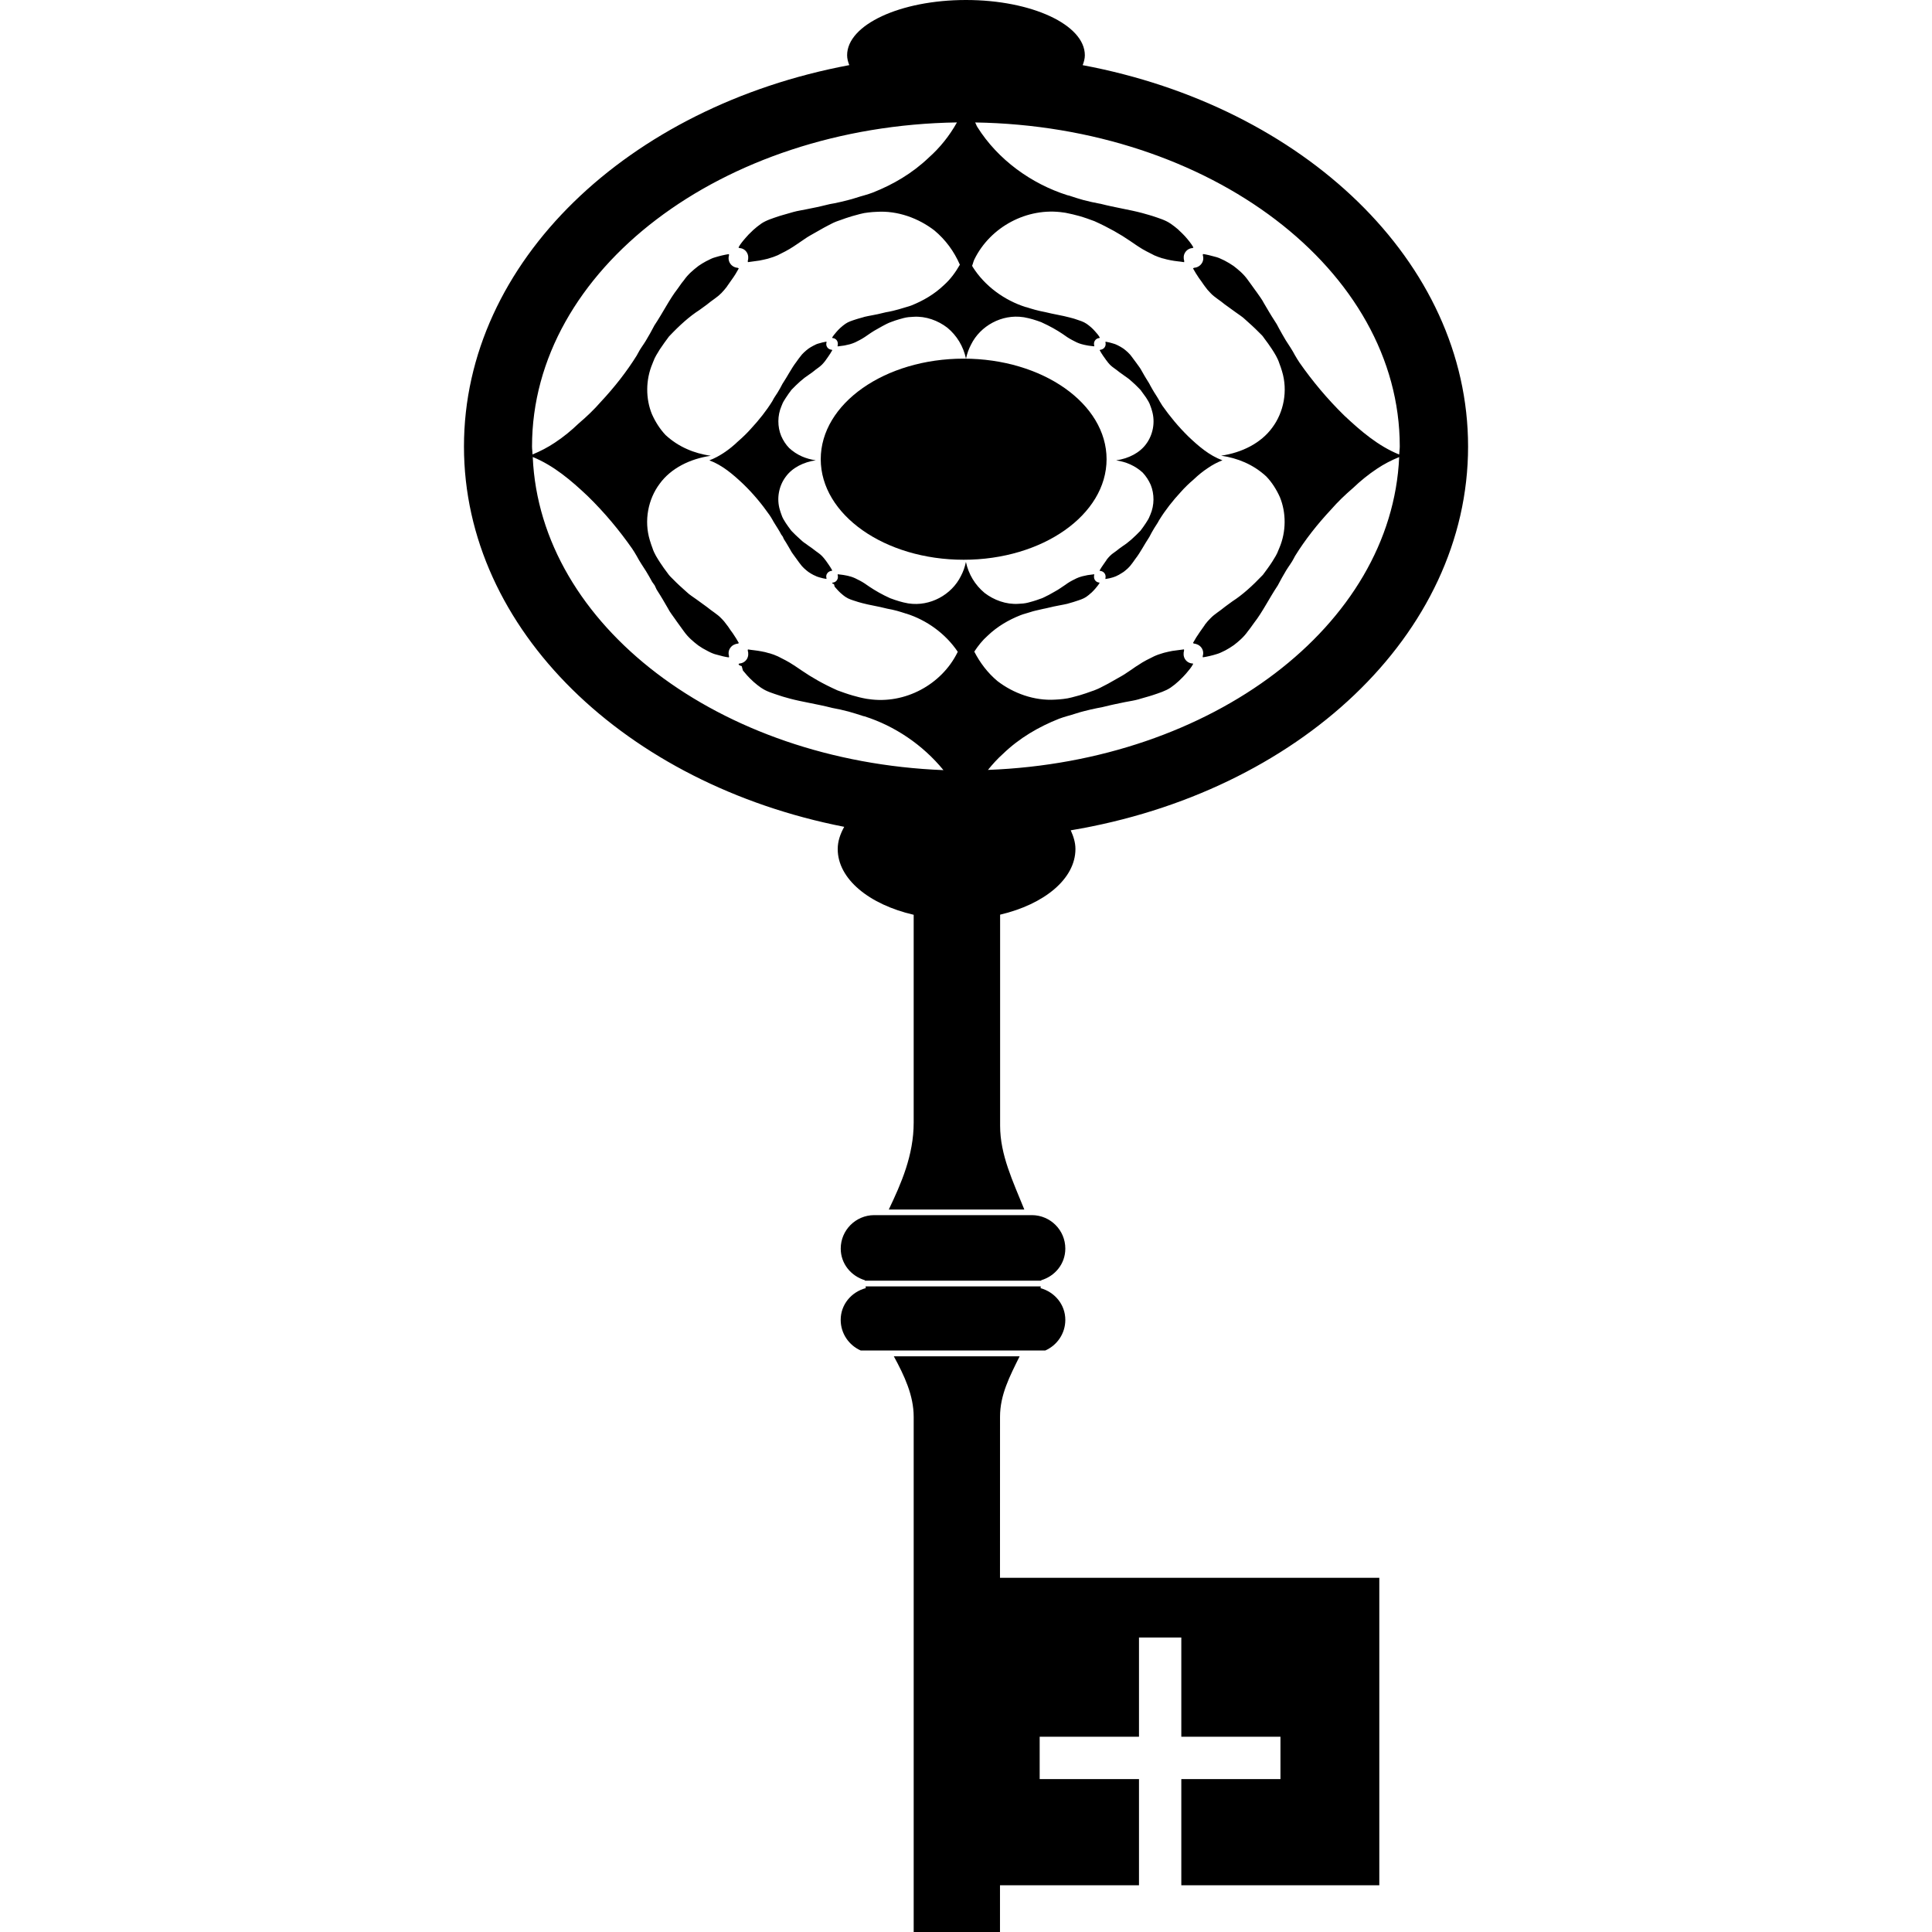 <?xml version="1.0" encoding="iso-8859-1"?>
<!-- Uploaded to: SVG Repo, www.svgrepo.com, Generator: SVG Repo Mixer Tools -->
<!DOCTYPE svg PUBLIC "-//W3C//DTD SVG 1.1//EN" "http://www.w3.org/Graphics/SVG/1.1/DTD/svg11.dtd">
<svg fill="#000000" version="1.1" id="Capa_1" xmlns="http://www.w3.org/2000/svg" xmlns:xlink="http://www.w3.org/1999/xlink" 
	 width="800px" height="800px" viewBox="0 0 45.422 45.422"
	 xml:space="preserve">
<g>
	<g>
		<path d="M26.003,8.462l0.012,0.015c0.023,0.035,0.053,0.068,0.082,0.1c0.053,0.054,0.127,0.096,0.197,0.154l0.028,0.022
			c0.03,0.021,0.063,0.044,0.095,0.068l0.024,0.017C26.483,8.87,26.534,8.9,26.576,8.94c0.031,0.028,0.063,0.058,0.097,0.087
			c0.014,0.014,0.028,0.027,0.043,0.041c0.028,0.028,0.057,0.057,0.084,0.085c0.017,0.015,0.026,0.031,0.039,0.049
			c0.035,0.046,0.069,0.092,0.104,0.143c0.04,0.063,0.082,0.126,0.105,0.203c0.014,0.034,0.025,0.071,0.035,0.106
			c0.083,0.271,0.023,0.569-0.135,0.782c-0.156,0.216-0.423,0.346-0.707,0.387c0.116,0.018,0.227,0.048,0.326,0.093
			c0.109,0.049,0.209,0.113,0.298,0.195c0.077,0.082,0.14,0.179,0.188,0.286c0.088,0.217,0.09,0.476-0.008,0.703l-0.01,0.024
			l-0.002,0.002c-0.021,0.063-0.057,0.115-0.09,0.167c-0.041,0.064-0.084,0.123-0.127,0.18l-0.003,0.004
			c-0.144,0.149-0.278,0.273-0.417,0.362c-0.025,0.018-0.049,0.035-0.074,0.053l-0.031,0.024c-0.068,0.058-0.143,0.099-0.193,0.151
			l-0.002,0.002c-0.027,0.029-0.056,0.059-0.08,0.091l-0.004,0.011c-0.021,0.029-0.043,0.06-0.062,0.088
			c-0.038,0.051-0.07,0.105-0.1,0.156c0.007,0.003,0.011,0.005,0.016,0.007c0.039,0.004,0.079,0.022,0.104,0.059
			c0.024,0.035,0.029,0.079,0.018,0.117c0,0.005,0.003,0.009,0.003,0.015c0.06-0.008,0.125-0.023,0.192-0.045
			c0.037-0.01,0.072-0.028,0.107-0.047l0.012-0.005c0.037-0.021,0.074-0.044,0.112-0.069l0.003-0.002
			c0.065-0.051,0.137-0.109,0.195-0.194l0.027-0.036c0.02-0.027,0.039-0.055,0.059-0.083c0.111-0.141,0.202-0.325,0.324-0.509
			l0.002-0.004c0.035-0.068,0.072-0.137,0.115-0.206c0.033-0.057,0.076-0.11,0.107-0.174l0.001-0.002l0.015-0.024
			c0.14-0.226,0.308-0.439,0.498-0.645c0.092-0.104,0.195-0.204,0.307-0.299c0.1-0.096,0.21-0.186,0.328-0.264
			c0.107-0.074,0.224-0.137,0.345-0.183c-0.31-0.114-0.56-0.331-0.798-0.557c-0.235-0.23-0.438-0.476-0.615-0.728
			c-0.021-0.033-0.044-0.069-0.064-0.104c-0.039-0.075-0.086-0.143-0.127-0.209c-0.035-0.057-0.064-0.11-0.095-0.165
			C27.03,9.038,27.021,9.018,27.009,9c-0.022-0.037-0.045-0.073-0.067-0.108c-0.013-0.019-0.022-0.038-0.033-0.055
			c-0.024-0.042-0.049-0.084-0.071-0.124c-0.029-0.059-0.07-0.105-0.104-0.155l-0.017-0.024c-0.027-0.035-0.052-0.07-0.078-0.105
			l-0.024-0.033c-0.06-0.086-0.132-0.145-0.198-0.197c-0.04-0.026-0.081-0.052-0.124-0.073l-0.017-0.009
			c-0.04-0.02-0.079-0.036-0.119-0.045c-0.059-0.018-0.114-0.031-0.165-0.039v0.008l-0.003,0.007C26,8.087,25.995,8.13,25.97,8.166
			c-0.024,0.035-0.064,0.054-0.104,0.058l-0.007,0.004l-0.006,0.004c0.022,0.043,0.052,0.088,0.082,0.134
			C25.958,8.395,25.979,8.429,26.003,8.462z"/>
		<polygon points="23.095,15.359 23.097,15.358 23.095,15.353 		"/>
		<path d="M18.091,12.108c0.022,0.033,0.045,0.067,0.065,0.104c0.039,0.074,0.086,0.141,0.127,0.209
			c0.031,0.049,0.059,0.098,0.084,0.146l0.036,0.049l0.026,0.059c0.016,0.025,0.032,0.052,0.049,0.077
			c0.012,0.02,0.023,0.037,0.033,0.055c0.025,0.043,0.05,0.083,0.072,0.123c0.029,0.059,0.069,0.105,0.103,0.155l0.018,0.025
			c0.026,0.037,0.052,0.071,0.076,0.105l0.026,0.034c0.06,0.086,0.133,0.146,0.198,0.196c0.04,0.028,0.082,0.053,0.123,0.074
			l0.019,0.008c0.038,0.021,0.077,0.036,0.119,0.047c0.057,0.017,0.113,0.03,0.164,0.037l0.001-0.007l0.002-0.008
			c-0.013-0.038-0.009-0.082,0.017-0.117c0.025-0.036,0.065-0.055,0.105-0.059l0.007-0.004l0.006-0.004
			c-0.023-0.043-0.052-0.089-0.083-0.134c-0.022-0.03-0.045-0.063-0.067-0.096l-0.011-0.013c-0.025-0.035-0.053-0.068-0.084-0.1
			c-0.051-0.054-0.126-0.096-0.195-0.153l-0.03-0.023c-0.031-0.022-0.063-0.045-0.096-0.067l-0.023-0.018
			c-0.042-0.031-0.093-0.061-0.135-0.102c-0.032-0.028-0.063-0.057-0.096-0.088c-0.014-0.013-0.029-0.027-0.044-0.041
			c-0.028-0.027-0.056-0.056-0.084-0.084c-0.016-0.014-0.026-0.031-0.039-0.048c-0.035-0.046-0.069-0.093-0.103-0.144
			c-0.04-0.062-0.082-0.126-0.105-0.202c-0.014-0.036-0.025-0.072-0.036-0.108c-0.083-0.27-0.024-0.568,0.136-0.781
			c0.155-0.215,0.422-0.347,0.707-0.388c-0.117-0.017-0.227-0.048-0.327-0.092c-0.11-0.049-0.209-0.114-0.298-0.196
			c-0.078-0.08-0.141-0.177-0.188-0.285c-0.089-0.216-0.09-0.477,0.007-0.703l0.01-0.023l0.001-0.003
			c0.021-0.062,0.058-0.115,0.091-0.167c0.041-0.064,0.084-0.123,0.127-0.18l0.002-0.004c0.143-0.149,0.279-0.273,0.417-0.362
			c0.026-0.018,0.05-0.036,0.074-0.052l0.032-0.025c0.068-0.059,0.143-0.1,0.193-0.153l0.002-0.001
			c0.028-0.029,0.055-0.06,0.079-0.091l0.006-0.009c0.021-0.03,0.042-0.061,0.063-0.089c0.038-0.052,0.07-0.106,0.098-0.156
			c-0.006-0.003-0.01-0.004-0.014-0.008c-0.04-0.003-0.08-0.021-0.105-0.058c-0.025-0.035-0.029-0.079-0.017-0.117
			c-0.001-0.005-0.002-0.009-0.003-0.016c-0.058,0.01-0.125,0.025-0.192,0.046c-0.038,0.01-0.072,0.028-0.108,0.047L19.118,8.13
			c-0.038,0.02-0.077,0.043-0.113,0.068l-0.003,0.003c-0.066,0.051-0.137,0.11-0.196,0.194l-0.028,0.036
			c-0.02,0.028-0.038,0.055-0.06,0.084c-0.109,0.141-0.2,0.325-0.322,0.509l-0.001,0.002c-0.036,0.07-0.073,0.139-0.116,0.207
			c-0.034,0.057-0.077,0.11-0.108,0.173L18.17,9.409l-0.014,0.025c-0.14,0.225-0.309,0.438-0.499,0.643
			c-0.092,0.104-0.195,0.204-0.306,0.3c-0.1,0.096-0.21,0.187-0.328,0.265c-0.108,0.072-0.224,0.135-0.345,0.181
			c0.308,0.115,0.559,0.333,0.797,0.558C17.712,11.61,17.914,11.855,18.091,12.108z"/>
		<ellipse cx="22.656" cy="10.796" rx="3.36" ry="2.364"/>
		<path d="M25.046,29.355c0-0.435-0.352-0.784-0.783-0.787H20.55c-0.433,0.003-0.784,0.354-0.784,0.787
			c0,0.357,0.243,0.646,0.57,0.744c0,0.002-0.002,0.006-0.002,0.01h4.146c0-0.004-0.002-0.008-0.002-0.01
			C24.804,30.002,25.046,29.714,25.046,29.355z"/>
		<path d="M25.046,31.031c0-0.362-0.25-0.654-0.582-0.746c0.002-0.014,0.002-0.026,0.004-0.041H20.35
			c0.002,0.015,0.004,0.027,0.005,0.04c-0.337,0.09-0.59,0.383-0.59,0.747c0,0.322,0.195,0.598,0.472,0.72h4.337
			C24.851,31.629,25.046,31.354,25.046,31.031z"/>
		<path d="M23.511,33.309c0-0.517,0.228-0.951,0.461-1.422h-2.958c0.247,0.454,0.467,0.92,0.467,1.422c0,1.15,0,12.113,0,12.113
			h2.029c0,0,0-0.42,0-1.098h3.268v-2.497h-2.335v-0.996h2.335v-2.332h0.995v2.332h2.331v0.996h-2.331v2.497h4.655v-7.229h-8.918
			C23.511,35.223,23.511,33.675,23.511,33.309z"/>
		<path d="M21.481,21.507c0,1.853,0,4.058,0,4.884c0,0.773-0.295,1.436-0.585,2.045h3.186c-0.267-0.662-0.569-1.283-0.569-1.969
			c0-0.677,0-3.014,0-4.963c1.037-0.243,1.771-0.841,1.771-1.544c0-0.153-0.047-0.299-0.111-0.439
			c5.33-0.89,9.342-4.596,9.342-9.023c0-4.349-3.873-7.995-9.061-8.966c0.029-0.076,0.051-0.153,0.051-0.232
			c0-0.718-1.25-1.3-2.794-1.3s-2.795,0.581-2.795,1.299c0,0.079,0.021,0.156,0.051,0.232c-5.188,0.971-9.059,4.617-9.059,8.966
			c0,4.315,3.813,7.938,8.94,8.942c-0.092,0.165-0.153,0.337-0.153,0.521C19.694,20.667,20.437,21.266,21.481,21.507z
			 M12.525,10.744c0.492,0.201,0.902,0.55,1.291,0.918c0.4,0.39,0.745,0.807,1.045,1.235c0.038,0.058,0.076,0.117,0.11,0.178
			c0.066,0.127,0.146,0.24,0.218,0.355c0.052,0.084,0.098,0.167,0.143,0.249l0.06,0.084l0.045,0.097
			c0.027,0.045,0.056,0.09,0.084,0.133c0.019,0.031,0.038,0.063,0.057,0.094c0.042,0.072,0.082,0.142,0.122,0.209
			c0.05,0.1,0.118,0.18,0.175,0.264l0.029,0.042c0.045,0.063,0.088,0.122,0.13,0.18l0.043,0.059
			c0.103,0.146,0.226,0.246,0.339,0.333c0.067,0.048,0.138,0.09,0.209,0.125l0.03,0.016c0.065,0.034,0.132,0.063,0.201,0.078
			c0.1,0.029,0.194,0.052,0.28,0.063l0.002-0.012l0.003-0.013c-0.021-0.066-0.015-0.14,0.029-0.2c0.043-0.062,0.111-0.093,0.179-0.1
			l0.011-0.006l0.011-0.006c-0.04-0.073-0.089-0.151-0.142-0.229c-0.038-0.05-0.076-0.105-0.114-0.163l-0.019-0.024
			c-0.042-0.06-0.089-0.117-0.141-0.168c-0.088-0.094-0.214-0.164-0.333-0.263l-0.052-0.038c-0.051-0.039-0.104-0.077-0.16-0.116
			l-0.04-0.029c-0.073-0.054-0.159-0.104-0.229-0.173c-0.054-0.048-0.107-0.098-0.164-0.148c-0.023-0.022-0.048-0.046-0.073-0.069
			c-0.048-0.048-0.095-0.096-0.144-0.144c-0.026-0.024-0.045-0.054-0.066-0.082c-0.059-0.078-0.117-0.157-0.173-0.244
			c-0.068-0.105-0.14-0.214-0.181-0.343c-0.023-0.061-0.044-0.122-0.062-0.184c-0.141-0.46-0.04-0.967,0.23-1.327
			c0.265-0.367,0.717-0.589,1.202-0.659c-0.199-0.03-0.385-0.08-0.556-0.157c-0.186-0.081-0.355-0.192-0.506-0.331
			c-0.131-0.139-0.237-0.304-0.32-0.489c-0.15-0.365-0.151-0.808,0.013-1.193l0.016-0.041l0.002-0.004
			c0.036-0.105,0.099-0.196,0.152-0.285c0.072-0.11,0.146-0.208,0.217-0.305l0.005-0.005c0.242-0.256,0.475-0.466,0.709-0.616
			c0.042-0.031,0.084-0.061,0.124-0.09l0.057-0.042c0.116-0.098,0.24-0.168,0.327-0.259l0.005-0.003
			c0.048-0.049,0.091-0.1,0.132-0.153l0.01-0.016c0.035-0.052,0.072-0.102,0.105-0.15c0.065-0.088,0.121-0.18,0.167-0.266
			c-0.007-0.005-0.015-0.008-0.021-0.013c-0.067-0.006-0.135-0.037-0.178-0.099C17.127,6.139,17.12,6.065,17.14,6
			c-0.001-0.009-0.003-0.017-0.004-0.026c-0.099,0.015-0.211,0.041-0.328,0.077C16.745,6.067,16.686,6.1,16.626,6.13l-0.02,0.009
			c-0.065,0.035-0.13,0.074-0.191,0.117L16.41,6.261c-0.111,0.086-0.232,0.185-0.332,0.329l-0.049,0.061
			c-0.032,0.046-0.065,0.092-0.101,0.142c-0.186,0.238-0.34,0.554-0.547,0.864l-0.003,0.007c-0.061,0.116-0.124,0.232-0.197,0.351
			c-0.057,0.095-0.131,0.187-0.184,0.294l-0.003,0.004l-0.022,0.042c-0.239,0.383-0.523,0.746-0.848,1.094
			c-0.154,0.177-0.331,0.347-0.52,0.507c-0.169,0.163-0.355,0.316-0.558,0.45c-0.165,0.111-0.344,0.203-0.526,0.278
			c-0.001-0.063-0.012-0.125-0.012-0.188c0-4.152,4.464-7.533,9.99-7.618c-0.174,0.313-0.4,0.594-0.661,0.826
			c-0.388,0.371-0.839,0.634-1.317,0.823c-0.063,0.024-0.129,0.045-0.195,0.064c-0.137,0.036-0.265,0.085-0.394,0.115
			c-0.106,0.028-0.207,0.051-0.308,0.072c-0.039,0.007-0.074,0.014-0.111,0.02c-0.07,0.018-0.141,0.034-0.209,0.05
			c-0.037,0.007-0.072,0.015-0.107,0.024c-0.08,0.017-0.157,0.032-0.231,0.047c-0.107,0.023-0.213,0.037-0.309,0.064l-0.049,0.014
			c-0.072,0.021-0.142,0.04-0.209,0.06l-0.068,0.02c-0.164,0.055-0.317,0.101-0.435,0.182c-0.067,0.047-0.13,0.098-0.189,0.151
			l-0.025,0.025c-0.053,0.049-0.105,0.101-0.149,0.154c-0.066,0.076-0.128,0.149-0.17,0.229l0.011,0.007l0.011,0.007
			c0.068,0.003,0.133,0.037,0.173,0.101s0.042,0.139,0.023,0.205l0.002,0.013l0.002,0.012c0.08-0.012,0.173-0.024,0.269-0.037
			c0.063-0.013,0.13-0.026,0.196-0.043l0.029-0.009C18.149,6.054,18.219,6.03,18.286,6c0.114-0.058,0.243-0.119,0.375-0.208
			l0.054-0.036c0.055-0.037,0.109-0.075,0.168-0.114l0.041-0.028c0.075-0.054,0.162-0.098,0.249-0.149
			c0.063-0.036,0.129-0.072,0.196-0.111c0.029-0.016,0.06-0.032,0.092-0.049c0.06-0.03,0.119-0.064,0.184-0.09
			c0.033-0.012,0.066-0.026,0.1-0.036c0.093-0.035,0.188-0.067,0.288-0.097c0.123-0.032,0.248-0.075,0.385-0.087
			c0.065-0.008,0.132-0.013,0.196-0.015c0.49-0.031,0.98,0.15,1.353,0.437c0.262,0.218,0.463,0.492,0.6,0.806
			c-0.101,0.177-0.221,0.342-0.37,0.475c-0.228,0.219-0.493,0.373-0.775,0.485c-0.037,0.013-0.075,0.026-0.114,0.036
			c-0.08,0.021-0.156,0.05-0.231,0.067c-0.063,0.018-0.122,0.031-0.182,0.043c-0.024,0.004-0.046,0.008-0.067,0.012
			c-0.042,0.011-0.083,0.02-0.123,0.029c-0.021,0.005-0.043,0.01-0.063,0.015c-0.047,0.009-0.092,0.017-0.136,0.027
			c-0.063,0.014-0.125,0.021-0.182,0.037l-0.028,0.009c-0.043,0.012-0.084,0.022-0.124,0.035l-0.039,0.012
			c-0.098,0.032-0.187,0.058-0.256,0.107c-0.04,0.028-0.077,0.057-0.112,0.089L19.75,7.715c-0.031,0.029-0.061,0.06-0.087,0.091
			c-0.039,0.046-0.075,0.088-0.101,0.134l0.007,0.004l0.007,0.004c0.04,0.003,0.078,0.023,0.102,0.061
			c0.022,0.037,0.025,0.081,0.014,0.12l0.001,0.008l0.001,0.007c0.048-0.007,0.102-0.014,0.158-0.021
			c0.037-0.009,0.076-0.017,0.115-0.026l0.019-0.005c0.041-0.012,0.081-0.026,0.121-0.044c0.066-0.033,0.143-0.07,0.221-0.122
			l0.031-0.021c0.032-0.022,0.065-0.045,0.099-0.068l0.024-0.016c0.044-0.032,0.095-0.058,0.147-0.088
			c0.037-0.021,0.075-0.043,0.115-0.065c0.017-0.009,0.034-0.019,0.053-0.028c0.036-0.018,0.071-0.038,0.109-0.053
			c0.019-0.007,0.039-0.016,0.059-0.022c0.055-0.021,0.11-0.04,0.17-0.057c0.072-0.02,0.146-0.044,0.227-0.052
			c0.038-0.004,0.077-0.007,0.115-0.008c0.289-0.019,0.577,0.088,0.796,0.257c0.223,0.185,0.375,0.435,0.438,0.728
			c0.025-0.117,0.064-0.228,0.118-0.33c0.219-0.446,0.729-0.722,1.23-0.646l0.027,0.004l0.002,0.001
			c0.063,0.011,0.127,0.027,0.188,0.044c0.074,0.021,0.145,0.047,0.211,0.071l0.004,0.003c0.191,0.086,0.354,0.179,0.491,0.271
			c0.026,0.018,0.051,0.035,0.075,0.052l0.033,0.023c0.078,0.051,0.151,0.087,0.219,0.121l0.002,0.001
			c0.037,0.017,0.074,0.031,0.113,0.042l0.012,0.003c0.035,0.01,0.07,0.018,0.104,0.024c0.063,0.014,0.13,0.018,0.185,0.026
			c0.002-0.005,0.002-0.01,0.002-0.015c-0.012-0.04-0.01-0.083,0.015-0.12c0.024-0.037,0.063-0.058,0.103-0.06l0.013-0.009
			c-0.028-0.053-0.07-0.104-0.118-0.155c-0.023-0.028-0.053-0.056-0.082-0.083l-0.01-0.009c-0.033-0.028-0.067-0.056-0.104-0.081
			C25.541,7.61,25.54,7.609,25.54,7.609c-0.068-0.047-0.156-0.073-0.252-0.105L25.245,7.49c-0.031-0.008-0.062-0.017-0.097-0.026
			c-0.171-0.047-0.37-0.075-0.581-0.128l-0.006-0.001c-0.072-0.014-0.148-0.03-0.227-0.052c-0.062-0.016-0.128-0.038-0.193-0.058
			L24.14,7.224l-0.026-0.005c-0.493-0.156-0.959-0.488-1.247-0.946c-0.004-0.008-0.007-0.018-0.012-0.025
			c0.021-0.05,0.03-0.106,0.055-0.154c0.374-0.759,1.238-1.227,2.094-1.098l0.043,0.006l0.006,0.001
			c0.11,0.02,0.217,0.048,0.319,0.075c0.126,0.036,0.245,0.079,0.36,0.122l0.006,0.003c0.324,0.146,0.604,0.305,0.833,0.463
			c0.045,0.03,0.088,0.06,0.129,0.088l0.06,0.04c0.129,0.087,0.256,0.146,0.369,0.204l0.006,0.004
			c0.062,0.026,0.125,0.051,0.189,0.07l0.02,0.004c0.061,0.018,0.119,0.032,0.18,0.043c0.107,0.022,0.222,0.028,0.314,0.045
			c0-0.01,0.002-0.017,0.004-0.025c-0.021-0.068-0.019-0.141,0.021-0.204c0.041-0.064,0.105-0.099,0.173-0.103l0.022-0.014
			c-0.051-0.091-0.121-0.176-0.2-0.265c-0.044-0.048-0.093-0.095-0.142-0.14L27.7,5.396c-0.057-0.048-0.115-0.095-0.177-0.137
			c-0.005-0.002-0.005-0.003-0.007-0.004c-0.115-0.08-0.267-0.125-0.428-0.179l-0.074-0.022c-0.051-0.015-0.105-0.03-0.162-0.046
			c-0.291-0.078-0.629-0.127-0.987-0.219h-0.007c-0.127-0.023-0.256-0.052-0.387-0.086c-0.107-0.028-0.217-0.066-0.328-0.102
			L25.14,4.6l-0.047-0.011c-0.838-0.266-1.631-0.829-2.117-1.606c-0.021-0.033-0.03-0.071-0.049-0.104
			c5.522,0.088,9.982,3.467,9.982,7.617c0,0.063-0.011,0.127-0.014,0.19c-0.494-0.2-0.903-0.552-1.295-0.92
			c-0.399-0.391-0.745-0.808-1.045-1.236c-0.037-0.057-0.075-0.115-0.109-0.176C30.38,8.226,30.3,8.113,30.228,7.999
			c-0.057-0.095-0.108-0.187-0.159-0.279c-0.021-0.034-0.033-0.069-0.054-0.101c-0.039-0.063-0.08-0.123-0.117-0.184
			c-0.02-0.031-0.038-0.063-0.057-0.094C29.798,7.27,29.759,7.2,29.718,7.133c-0.051-0.101-0.117-0.18-0.174-0.266l-0.031-0.042
			c-0.045-0.062-0.086-0.12-0.129-0.179l-0.043-0.059c-0.102-0.146-0.226-0.246-0.338-0.333c-0.068-0.047-0.138-0.089-0.209-0.126
			l-0.031-0.015C28.698,6.08,28.63,6.05,28.562,6.035c-0.1-0.028-0.193-0.051-0.278-0.063l-0.004,0.013l-0.002,0.013
			c0.021,0.065,0.015,0.14-0.029,0.2c-0.044,0.062-0.11,0.093-0.179,0.099l-0.012,0.007l-0.01,0.006
			c0.039,0.073,0.088,0.15,0.141,0.229c0.039,0.05,0.076,0.106,0.115,0.162l0.019,0.026c0.042,0.06,0.089,0.116,0.142,0.168
			c0.086,0.092,0.213,0.163,0.332,0.263l0.053,0.038c0.051,0.038,0.104,0.076,0.16,0.116l0.039,0.028
			c0.072,0.055,0.159,0.104,0.229,0.174c0.054,0.048,0.106,0.098,0.163,0.147c0.023,0.022,0.049,0.047,0.074,0.07
			c0.047,0.047,0.095,0.094,0.144,0.143c0.026,0.024,0.045,0.054,0.065,0.082c0.06,0.078,0.117,0.158,0.174,0.244
			c0.068,0.105,0.139,0.215,0.18,0.344c0.023,0.06,0.045,0.122,0.062,0.182c0.142,0.461,0.041,0.968-0.229,1.328
			c-0.266,0.366-0.719,0.59-1.202,0.659c0.197,0.029,0.384,0.081,0.556,0.157c0.186,0.082,0.354,0.192,0.506,0.332
			c0.132,0.138,0.236,0.301,0.32,0.487c0.149,0.365,0.151,0.808-0.013,1.193l-0.017,0.04l-0.002,0.005
			c-0.035,0.104-0.098,0.195-0.152,0.284c-0.07,0.109-0.145,0.208-0.217,0.305l-0.006,0.006c-0.242,0.254-0.475,0.465-0.709,0.615
			c-0.043,0.031-0.084,0.062-0.125,0.091l-0.055,0.041c-0.117,0.098-0.24,0.168-0.328,0.259l-0.004,0.004
			c-0.049,0.047-0.093,0.099-0.134,0.152l-0.01,0.018c-0.036,0.051-0.072,0.102-0.106,0.15c-0.063,0.088-0.119,0.18-0.166,0.265
			c0.008,0.005,0.016,0.009,0.021,0.013c0.066,0.007,0.135,0.037,0.179,0.099c0.044,0.061,0.05,0.134,0.028,0.2
			c0.003,0.008,0.003,0.017,0.005,0.025c0.101-0.016,0.212-0.04,0.328-0.077c0.063-0.017,0.122-0.049,0.185-0.079l0.018-0.009
			c0.064-0.035,0.13-0.074,0.191-0.118l0.006-0.004c0.11-0.085,0.231-0.185,0.332-0.329l0.049-0.063
			c0.033-0.046,0.065-0.092,0.101-0.14c0.187-0.239,0.341-0.554,0.547-0.865l0.004-0.006c0.062-0.117,0.124-0.233,0.196-0.351
			c0.059-0.097,0.132-0.188,0.186-0.295l0.002-0.005l0.022-0.041c0.237-0.383,0.522-0.745,0.849-1.095
			c0.154-0.177,0.33-0.346,0.519-0.508c0.17-0.163,0.356-0.314,0.559-0.449c0.164-0.11,0.341-0.201,0.521-0.274
			c-0.174,3.959-4.396,7.156-9.668,7.355c0.111-0.137,0.228-0.266,0.355-0.379c0.387-0.373,0.84-0.635,1.317-0.824
			c0.063-0.023,0.129-0.045,0.194-0.063c0.137-0.036,0.266-0.085,0.395-0.116c0.105-0.028,0.207-0.05,0.309-0.071
			c0.037-0.007,0.074-0.013,0.111-0.021c0.07-0.017,0.141-0.033,0.209-0.05c0.035-0.008,0.07-0.016,0.105-0.023
			c0.08-0.016,0.158-0.031,0.231-0.048c0.106-0.021,0.211-0.035,0.31-0.063l0.049-0.015c0.072-0.021,0.141-0.04,0.209-0.06
			l0.068-0.021c0.164-0.055,0.315-0.101,0.434-0.182c0.068-0.047,0.131-0.098,0.189-0.152l0.024-0.023
			c0.053-0.051,0.104-0.102,0.149-0.154c0.065-0.076,0.127-0.149,0.168-0.229l-0.01-0.007l-0.009-0.001
			c-0.067-0.004-0.133-0.038-0.173-0.102c-0.04-0.063-0.042-0.138-0.023-0.204l-0.002-0.014v-0.012
			c-0.082,0.011-0.174,0.023-0.271,0.036c-0.063,0.012-0.13,0.026-0.195,0.043l-0.03,0.009c-0.07,0.02-0.141,0.044-0.207,0.075
			c-0.115,0.057-0.244,0.117-0.375,0.208l-0.056,0.035c-0.054,0.037-0.106,0.075-0.166,0.114l-0.041,0.027
			c-0.075,0.055-0.162,0.099-0.25,0.15c-0.063,0.035-0.129,0.072-0.194,0.11c-0.028,0.015-0.061,0.031-0.093,0.048
			c-0.059,0.03-0.118,0.064-0.184,0.089c-0.033,0.014-0.066,0.028-0.101,0.038c-0.094,0.035-0.188,0.067-0.289,0.097
			c-0.123,0.032-0.248,0.074-0.385,0.087c-0.064,0.008-0.132,0.013-0.195,0.016c-0.49,0.03-0.981-0.15-1.354-0.437
			c-0.229-0.192-0.408-0.428-0.544-0.692c0.09-0.138,0.192-0.266,0.313-0.373c0.228-0.219,0.494-0.373,0.775-0.484
			c0.037-0.014,0.075-0.027,0.113-0.037c0.081-0.021,0.156-0.051,0.232-0.068c0.063-0.016,0.121-0.029,0.183-0.042
			c0.021-0.004,0.043-0.008,0.063-0.013c0.043-0.01,0.084-0.02,0.123-0.028c0.021-0.005,0.043-0.009,0.063-0.015
			c0.047-0.009,0.092-0.019,0.136-0.027c0.062-0.014,0.125-0.021,0.184-0.037l0.027-0.008c0.042-0.013,0.084-0.024,0.124-0.036
			l0.039-0.013c0.097-0.031,0.187-0.059,0.255-0.105c0.041-0.028,0.078-0.059,0.112-0.09l0.017-0.014
			c0.029-0.03,0.062-0.061,0.086-0.091c0.039-0.046,0.075-0.089,0.101-0.135L25.849,13.7l-0.006-0.004
			c-0.041-0.003-0.078-0.022-0.103-0.062c-0.022-0.036-0.024-0.081-0.015-0.12l0.002-0.006l-0.002-0.007
			c-0.047,0.007-0.103,0.014-0.158,0.021c-0.037,0.007-0.076,0.016-0.114,0.025l-0.019,0.005c-0.043,0.011-0.082,0.026-0.123,0.044
			c-0.066,0.033-0.143,0.069-0.221,0.122L25.06,13.74c-0.031,0.022-0.063,0.044-0.098,0.066l-0.025,0.017
			c-0.043,0.032-0.094,0.059-0.146,0.089c-0.036,0.021-0.075,0.042-0.114,0.064c-0.017,0.01-0.035,0.02-0.055,0.028
			c-0.035,0.018-0.07,0.037-0.107,0.053c-0.02,0.008-0.039,0.017-0.06,0.022c-0.056,0.021-0.108,0.039-0.17,0.057
			c-0.071,0.02-0.146,0.044-0.228,0.052c-0.037,0.004-0.076,0.007-0.114,0.008c-0.289,0.019-0.577-0.088-0.796-0.257
			c-0.223-0.186-0.375-0.435-0.438-0.728c-0.024,0.117-0.063,0.228-0.117,0.33c-0.219,0.445-0.729,0.722-1.231,0.646l-0.025-0.004
			l-0.002-0.001c-0.065-0.011-0.129-0.027-0.189-0.045c-0.073-0.021-0.145-0.046-0.211-0.071l-0.004-0.001
			c-0.191-0.086-0.354-0.18-0.491-0.272c-0.025-0.019-0.051-0.035-0.076-0.052l-0.033-0.023c-0.077-0.051-0.152-0.087-0.219-0.12
			l-0.003-0.002c-0.036-0.017-0.073-0.03-0.111-0.042l-0.012-0.002c-0.034-0.011-0.071-0.02-0.105-0.025
			c-0.063-0.014-0.13-0.018-0.185-0.026c-0.002,0.005-0.002,0.01-0.002,0.015c0.012,0.04,0.009,0.084-0.014,0.12
			c-0.023,0.038-0.062,0.058-0.102,0.061l-0.014,0.008c0.004,0.007,0.009,0.012,0.013,0.018l0.031,0.01l0.016,0.06
			c0.018,0.022,0.037,0.044,0.059,0.067c0.025,0.028,0.053,0.057,0.082,0.083l0.01,0.008c0.032,0.029,0.067,0.058,0.104,0.083
			c0.002,0,0.002,0.001,0.003,0.001c0.068,0.048,0.157,0.074,0.252,0.104l0.043,0.014c0.032,0.01,0.063,0.019,0.097,0.027
			c0.17,0.046,0.37,0.074,0.582,0.129l0.004,0.001c0.074,0.013,0.149,0.029,0.227,0.05c0.063,0.017,0.128,0.039,0.193,0.059
			l0.003,0.002l0.026,0.006c0.475,0.15,0.919,0.466,1.209,0.896c-0.002,0.004-0.004,0.01-0.006,0.014
			c-0.373,0.758-1.238,1.227-2.093,1.098l-0.044-0.006l-0.006-0.001c-0.11-0.019-0.218-0.047-0.319-0.076
			c-0.126-0.036-0.244-0.079-0.36-0.121l-0.006-0.003c-0.325-0.145-0.603-0.305-0.833-0.463c-0.045-0.03-0.088-0.06-0.13-0.088
			l-0.058-0.038c-0.131-0.088-0.258-0.149-0.37-0.206l-0.005-0.002c-0.063-0.028-0.125-0.053-0.19-0.071l-0.02-0.004
			c-0.059-0.019-0.12-0.033-0.18-0.043c-0.108-0.022-0.222-0.029-0.313-0.045c-0.001,0.009-0.002,0.017-0.004,0.025
			c0.02,0.066,0.017,0.141-0.022,0.204c-0.041,0.063-0.105,0.098-0.174,0.102l-0.021,0.014c0.006,0.01,0.015,0.021,0.021,0.03
			l0.054,0.018l0.028,0.102c0.03,0.038,0.063,0.076,0.098,0.115c0.043,0.048,0.091,0.096,0.141,0.141l0.016,0.015
			c0.056,0.049,0.114,0.096,0.177,0.139c0.003,0.001,0.004,0.002,0.007,0.003c0.114,0.08,0.266,0.125,0.427,0.178l0.074,0.024
			c0.052,0.014,0.106,0.029,0.163,0.046c0.29,0.078,0.629,0.126,0.988,0.217l0.006,0.002c0.127,0.023,0.255,0.05,0.387,0.086
			c0.107,0.028,0.217,0.066,0.327,0.1l0.005,0.003l0.045,0.01c0.707,0.225,1.367,0.668,1.854,1.264
			C16.912,17.898,12.696,14.701,12.525,10.744z"/>
	</g>
</g>
</svg>